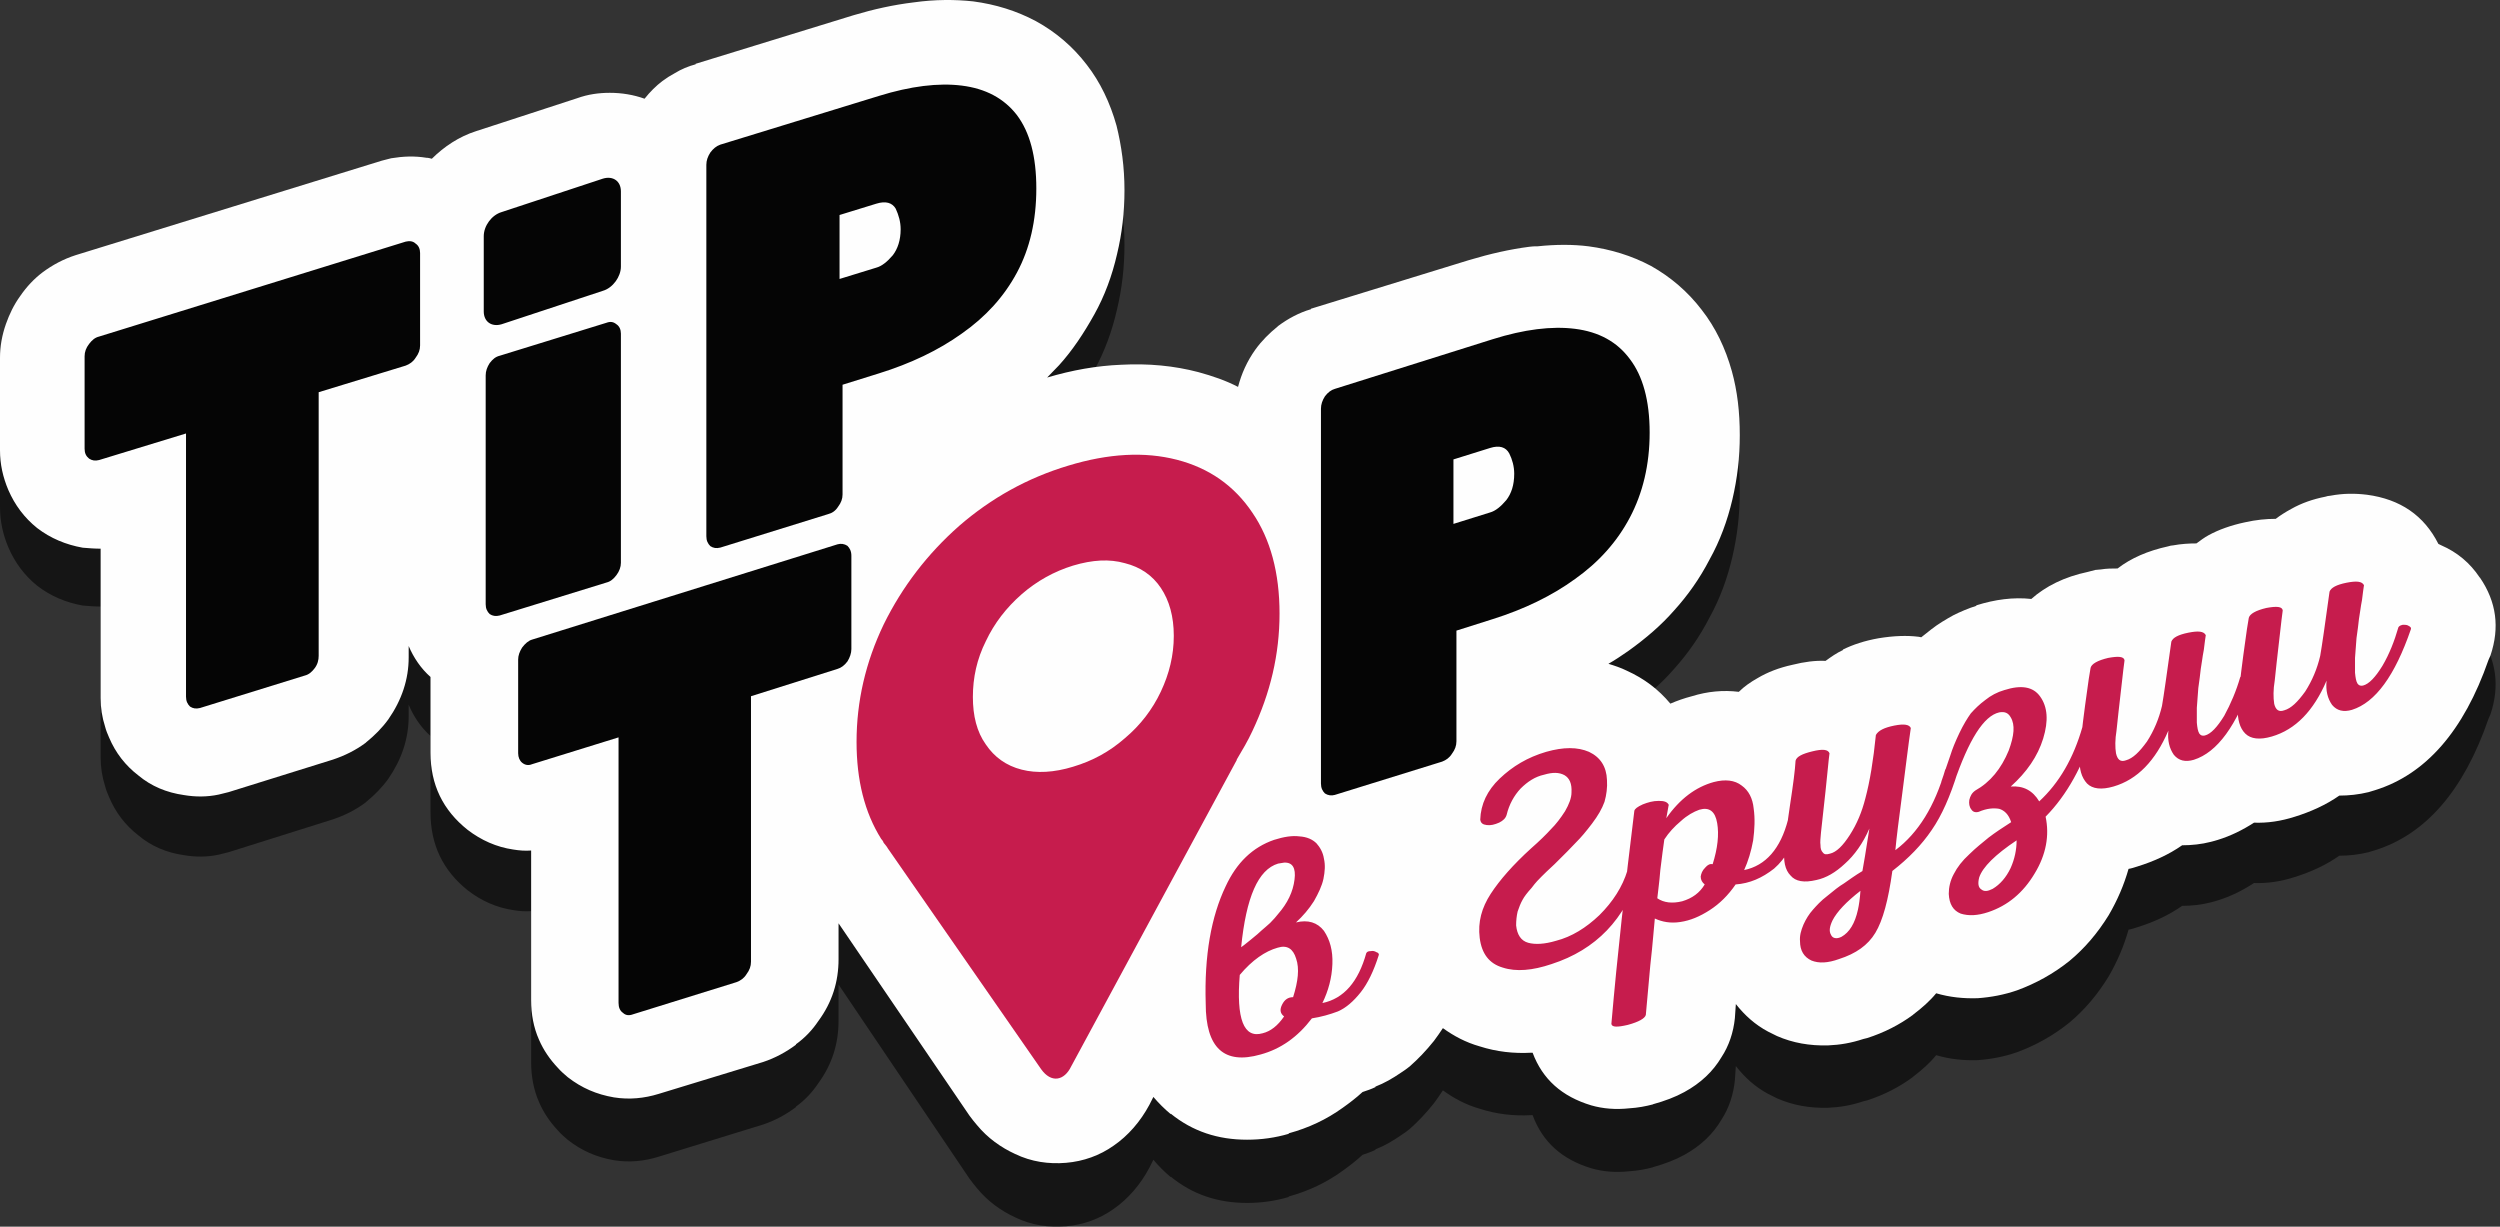 <?xml version="1.0" encoding="UTF-8"?> <svg xmlns="http://www.w3.org/2000/svg" width="375" height="184" viewBox="0 0 375 184" fill="none"><rect x="0" y="0" width="375" height="184" fill="#333333" stroke="none"/><path opacity="0.58" d="M32.801 128.201C31.09 128.571 29.305 128.571 27.595 128.275C24.991 127.906 22.683 126.932 20.751 125.301C18.819 123.81 17.329 121.876 16.363 119.566C16.142 119.042 15.914 118.526 15.766 117.928C15.316 116.511 15.095 115.101 15.095 113.61V90.981C14.203 90.981 13.31 90.908 12.418 90.834C9.889 90.384 7.588 89.417 5.575 87.859C3.643 86.295 2.227 84.361 1.261 82.125C0.442 80.191 0 78.184 0 76.095V62.101C0 60.389 0.295 58.677 0.892 56.965C1.416 55.474 2.08 54.064 3.046 52.721C4.012 51.304 5.125 50.115 6.393 49.149C7.883 48.034 9.52 47.141 11.379 46.543L57.261 32.255C57.711 32.107 58.227 32.033 58.677 31.886C60.462 31.59 62.172 31.517 63.957 31.812C64.252 31.812 64.481 31.886 64.775 31.959C66.634 30.099 68.868 28.609 71.397 27.789L86.566 22.8C88.203 22.202 89.841 21.981 91.478 21.981C93.262 21.981 95.047 22.276 96.684 22.874C97.502 21.833 98.395 20.94 99.361 20.195C99.958 19.745 100.548 19.376 101.219 19.006C102.185 18.409 103.225 17.966 104.346 17.663V17.59L128.069 10.224C131.04 9.331 134.02 8.659 137.065 8.29C140.266 7.84 143.237 7.84 145.988 8.142C149.336 8.593 152.455 9.559 155.361 11.117C158.333 12.755 160.936 14.984 163.023 17.744C165.028 20.35 166.518 23.479 167.484 26.97C168.229 30.018 168.671 33.221 168.671 36.72C168.671 40.071 168.303 43.266 167.558 46.396C166.813 49.673 165.699 52.721 164.136 55.547C162.573 58.374 160.862 60.98 158.856 63.216C158.259 63.814 157.669 64.478 157.072 65.076C160.788 63.961 164.505 63.29 168.155 63.142C172.248 62.921 176.112 63.29 179.755 64.257C181.908 64.854 183.848 65.519 185.706 66.493C186.229 64.485 187.048 62.626 188.309 60.839C189.275 59.496 190.388 58.382 191.657 57.341L191.731 57.267C193.22 56.153 194.857 55.26 196.642 54.736V54.662L220.365 47.296C223.565 46.329 226.537 45.658 229.361 45.289C229.811 45.215 230.18 45.215 230.622 45.215C233.373 44.92 235.976 44.92 238.284 45.215C241.632 45.665 244.751 46.632 247.657 48.189C250.555 49.828 253.158 52.056 255.245 54.817C257.325 57.496 258.814 60.625 259.78 64.124C260.599 67.098 260.967 70.301 260.967 73.8C260.967 77.15 260.599 80.346 259.854 83.549C259.109 86.752 257.996 89.801 256.432 92.627C254.943 95.528 253.158 98.059 251.152 100.296C249.22 102.532 246.912 104.54 244.235 106.473C243.269 107.145 242.303 107.816 241.263 108.407C242.229 108.702 243.122 109.005 244.014 109.448C246.617 110.636 248.77 112.274 250.555 114.437C251.595 113.987 252.635 113.618 253.755 113.322C256.137 112.577 258.512 112.355 260.82 112.651C261.639 111.831 262.605 111.16 263.644 110.569C265.134 109.676 266.845 109.005 268.851 108.562C270.635 108.112 272.272 107.89 273.836 107.964C274.654 107.366 275.473 106.776 276.439 106.326V106.252C277.928 105.506 279.713 104.909 281.792 104.54C284.027 104.17 286.033 104.089 287.817 104.318L288.186 104.392C288.636 104.023 289.152 103.646 289.675 103.204C290.715 102.384 291.829 101.713 293.023 101.048C294.063 100.524 295.258 100.008 296.445 99.631V99.558C299.269 98.665 302.02 98.296 304.697 98.591C306.85 96.657 309.682 95.24 313.177 94.495L314.291 94.199C314.586 94.199 314.814 94.126 315.109 94.126C316.001 93.978 316.82 93.978 317.639 93.978C319.644 92.413 322.174 91.299 325.227 90.627C325.448 90.553 325.75 90.48 325.971 90.48C327.159 90.258 328.353 90.184 329.467 90.184C330.064 89.734 330.654 89.291 331.325 88.922C332.815 88.103 334.673 87.431 336.753 86.989C338.39 86.62 339.879 86.465 341.362 86.465C342.033 85.941 342.851 85.424 343.67 84.974C345.233 84.081 346.944 83.483 348.802 83.114C349.023 83.04 349.326 82.966 349.547 82.966C351.479 82.597 353.264 82.597 355.048 82.819C360.033 83.49 363.602 85.948 365.756 90.258L366.205 90.48C368.587 91.52 370.519 93.159 371.935 95.314L372.009 95.388C374.465 99.034 374.981 102.908 373.572 107.145L373.277 107.816C369.561 118.607 363.831 125.161 356.25 127.537C355.955 127.611 355.579 127.759 355.284 127.832C353.795 128.201 352.312 128.356 350.896 128.356C348.891 129.774 346.583 130.814 344.201 131.56C342.121 132.231 340.108 132.526 338.102 132.453C336.391 133.567 334.607 134.46 332.675 135.058C332.38 135.132 332.004 135.279 331.635 135.353C330.219 135.722 328.737 135.877 327.321 135.877C325.315 137.294 323.007 138.335 320.625 139.08C320.175 139.228 319.733 139.376 319.283 139.449C318.612 141.833 317.646 144.136 316.311 146.446C314.674 149.125 312.742 151.435 310.434 153.369C308.052 155.303 305.375 156.794 302.551 157.834C300.619 158.506 298.687 158.875 296.674 159.023C294.52 159.096 292.433 158.875 290.428 158.277C289.462 159.465 288.274 160.513 287.006 161.48L286.932 161.554C284.926 163.045 282.618 164.233 280.089 165.052L279.492 165.2C277.707 165.798 275.996 166.093 274.212 166.167C271.461 166.241 268.932 165.798 266.55 164.75C266.1 164.528 265.657 164.3 265.208 164.078C263.276 163.038 261.712 161.621 260.378 159.908L260.23 162.063C260.009 164.218 259.338 166.233 258.224 167.946C256.963 170.101 255.098 171.887 252.649 173.23C251.307 173.976 249.751 174.573 247.893 175.09H247.967C246.853 175.385 245.658 175.614 244.397 175.688C242.392 175.909 240.46 175.762 238.668 175.238C234.28 173.894 231.382 171.296 229.892 167.274H229.671C227.068 167.422 224.465 167.126 221.936 166.307C219.856 165.709 218.071 164.742 216.434 163.554C215.985 164.226 215.542 164.897 215.092 165.488C213.905 166.979 212.71 168.241 211.449 169.355C211 169.724 210.557 170.027 210.107 170.322C208.92 171.141 207.652 171.887 206.317 172.403V172.477C205.72 172.773 205.056 173.001 204.385 173.223C203.419 174.116 202.453 174.861 201.413 175.607C198.957 177.393 196.28 178.655 193.309 179.474V179.548C191.303 180.146 189.216 180.441 187.063 180.441C182.675 180.441 178.885 179.179 175.61 176.5V176.573C174.644 175.754 173.826 174.935 173.007 173.968L172.41 175.156C171.068 177.688 169.21 179.843 167.056 181.334C164.977 182.825 162.521 183.718 159.918 183.939C157.315 184.161 154.712 183.792 152.256 182.596C150.177 181.629 148.163 180.212 146.526 178.205C146.158 177.754 145.782 177.312 145.413 176.788L125.783 147.686V153.118C125.783 156.543 124.817 159.665 122.737 162.499C121.845 163.842 120.731 165.03 119.389 165.997V166.071C117.9 167.185 116.262 168.078 114.478 168.676L98.785 173.511C96.632 174.182 94.398 174.404 92.09 174.035C89.487 173.584 87.26 172.618 85.173 170.986C84.649 170.536 84.133 170.093 83.683 169.569C82.496 168.307 81.53 166.89 80.859 165.326C80.04 163.466 79.671 161.458 79.671 159.296V136.667C78.779 136.741 77.887 136.667 76.995 136.519C74.465 136.15 72.164 135.102 70.151 133.545C66.435 130.571 64.576 126.696 64.576 121.862V110.4C63.16 109.138 62.047 107.499 61.302 105.713V107.425C61.302 110.776 60.262 113.898 58.257 116.806C57.291 118.149 56.177 119.264 54.909 120.304L54.835 120.378C53.345 121.493 51.708 122.312 49.924 122.91L34.305 127.825C33.767 127.98 33.324 128.054 32.801 128.201ZM260.363 159.908C260.289 160.801 260.289 160.285 260.363 159.908V159.908Z" fill="black"></path><path d="M29.997 106.476C29.398 106.623 28.954 106.549 28.503 106.256C28.134 105.889 27.905 105.441 27.905 104.773V65.175L14.856 69.175C14.257 69.322 13.813 69.249 13.362 68.955C12.911 68.588 12.69 68.14 12.69 67.472V53.556C12.69 52.888 12.911 52.301 13.362 51.706C13.813 51.112 14.257 50.745 14.856 50.598L60.856 36.315C61.455 36.168 61.972 36.241 62.349 36.608C62.8 36.902 63.022 37.423 63.022 38.018V51.934C63.022 52.602 62.8 53.189 62.349 53.783C61.98 54.378 61.455 54.745 60.856 54.965L47.807 58.965V98.637C47.807 99.232 47.659 99.892 47.208 100.487C46.757 101.081 46.314 101.448 45.715 101.595L29.997 106.476ZM189.771 157.767C184.33 159.323 181.572 156.805 181.572 150.141C181.35 142.962 182.393 137.112 184.552 132.598C186.193 129.046 188.581 126.749 191.782 125.64C193.202 125.193 194.466 124.972 195.582 125.119C196.699 125.193 197.519 125.567 198.118 126.154C198.643 126.749 199.087 127.49 199.234 128.452C199.456 129.413 199.382 130.375 199.161 131.483C198.939 132.518 198.414 133.626 197.741 134.815C196.994 135.997 196.1 137.039 195.057 138.001C196.846 137.553 198.266 138.001 199.234 139.256C200.129 140.592 200.58 142.214 200.499 144.217C200.425 146.287 199.9 148.218 199.005 150.067C202.214 149.399 204.373 146.882 205.563 142.588C205.711 142.368 205.859 142.294 206.236 142.294C206.532 142.221 206.835 142.294 207.056 142.441C207.352 142.515 207.507 142.735 207.426 142.889C206.679 145.26 205.785 147.109 204.742 148.438C203.626 149.847 202.502 150.809 201.312 151.322C200.122 151.77 198.85 152.137 197.438 152.357C195.294 155.176 192.758 156.952 189.771 157.767ZM186.866 141.707C187.014 141.634 187.465 141.259 188.285 140.599C189.106 139.931 189.631 139.491 189.926 139.19C190.222 138.969 190.673 138.522 191.191 138.081C191.716 137.56 192.085 137.12 192.381 136.745C193.8 135.116 194.621 133.413 194.843 131.564C195.065 129.861 194.547 128.973 193.276 129.046L192.381 129.193C189.402 130.088 187.612 134.235 186.866 141.707ZM190.074 154.589C191.265 154.295 192.314 153.48 193.283 152.071C192.684 151.623 192.61 151.036 192.987 150.295C193.357 149.553 193.882 149.186 194.628 149.186C195.375 146.816 195.597 144.893 195.079 143.41C194.629 141.927 193.734 141.34 192.322 141.781C190.459 142.302 188.522 143.63 186.659 145.854C186.119 152.438 187.243 155.403 190.074 154.589ZM244.577 130.235C244.651 130.088 244.873 129.941 245.176 129.941C245.471 129.868 245.775 129.941 246.07 130.088C246.366 130.162 246.44 130.382 246.366 130.536C244.281 137.494 239.882 142.082 233.243 144.232C230.412 145.194 227.95 145.414 225.939 144.753C223.928 144.159 222.804 142.683 222.508 140.313C222.213 137.942 222.804 135.799 224.15 133.721C225.495 131.652 227.506 129.354 230.19 126.91C231.454 125.802 232.43 124.84 233.169 124.026C233.916 123.284 234.589 122.396 235.254 121.361C235.853 120.326 236.223 119.365 236.223 118.55C236.297 117.214 235.927 116.407 235.18 115.959C234.36 115.511 233.391 115.511 232.127 115.886C230.781 116.179 229.665 116.921 228.622 117.956C227.654 118.99 226.907 120.326 226.538 121.875C226.39 122.396 226.013 122.763 225.421 123.057C224.748 123.35 224.157 123.504 223.558 123.424C222.959 123.35 222.663 123.13 222.59 122.609C222.663 120.312 223.632 118.242 225.495 116.466C227.432 114.616 229.672 113.28 232.43 112.465C235.04 111.724 237.125 111.724 238.84 112.465C240.555 113.28 241.45 114.689 241.524 116.686C241.597 117.794 241.45 118.91 241.154 119.945C240.784 120.98 240.185 122.014 239.291 123.204C238.396 124.385 237.649 125.273 236.903 126.015C236.23 126.756 235.114 127.864 233.694 129.274C232.726 130.162 232.127 130.756 231.757 131.123C231.387 131.49 230.863 132.011 230.264 132.826C229.591 133.567 229.147 134.162 228.918 134.602C228.622 135.123 228.393 135.711 228.171 136.379C228.024 137.046 227.95 137.714 227.95 138.448C228.097 139.858 228.696 140.746 229.739 141.039C230.781 141.333 232.201 141.259 233.916 140.746C236.23 140.151 238.389 138.823 240.4 136.9C242.411 134.896 243.83 132.679 244.577 130.235ZM257.471 116.987C259.186 116.539 260.605 116.693 261.648 117.508C262.69 118.249 263.289 119.431 263.437 120.914C263.659 122.47 263.585 124.026 263.363 125.721C263.067 127.351 262.616 128.833 262.017 130.162C265.226 129.494 267.459 126.976 268.575 122.609C268.649 122.462 268.871 122.315 269.174 122.315C269.47 122.315 269.773 122.315 270.069 122.462C270.364 122.609 270.52 122.756 270.438 122.983C269.544 126.169 268.198 128.459 266.49 129.941C264.701 131.351 262.838 132.165 260.746 132.312C259.629 133.942 258.358 135.197 256.872 136.158C255.378 137.12 253.966 137.714 252.473 137.935C251.053 138.155 249.789 137.935 248.673 137.413C248.525 138.749 248.377 141.113 248 144.372C247.704 147.63 247.475 150.148 247.327 151.851C247.179 152.372 246.285 152.886 244.643 153.333C243.076 153.7 242.255 153.7 242.182 153.187C243.076 142.823 244.266 132.239 245.612 121.288C245.686 120.994 246.063 120.693 246.876 120.326C247.623 120.033 248.37 119.805 249.264 119.805C250.085 119.805 250.528 119.952 250.758 120.4C250.684 120.62 250.61 121.288 250.388 122.396C252.399 119.504 254.787 117.728 257.471 116.987ZM255.312 121.134C254.491 121.427 253.523 121.948 252.554 122.837C251.586 123.651 250.765 124.539 250.092 125.574C249.944 126.683 249.723 128.165 249.493 130.162C249.346 132.085 249.124 133.494 249.042 134.382C250.011 135.05 251.283 135.197 252.769 134.83C254.262 134.382 255.378 133.575 256.125 132.312C255.755 132.019 255.526 131.644 255.526 131.131C255.6 130.683 255.748 130.242 256.199 129.795C256.569 129.347 256.946 129.2 257.315 129.274C258.062 126.903 258.284 124.833 257.988 123.13C257.692 121.354 256.798 120.686 255.312 121.134ZM276.183 143.483C274.542 144.078 273.203 144.151 272.08 143.704C270.963 143.183 270.364 142.221 270.364 140.819C270.29 140.004 270.512 139.19 270.889 138.302C271.259 137.487 271.71 136.745 272.309 136.078C272.834 135.483 273.499 134.742 274.468 134.008C275.362 133.266 276.183 132.598 276.93 132.158C277.676 131.637 278.571 130.976 279.687 130.308C279.835 129.494 280.212 127.351 280.73 123.945C279.761 126.169 278.489 127.945 277.077 129.2C275.658 130.536 274.246 131.343 272.826 131.644C270.963 132.092 269.692 131.865 268.952 130.976C268.132 130.162 267.836 128.752 268.058 126.976C268.206 125.567 268.427 123.35 268.878 120.385C269.329 117.427 269.625 115.203 269.699 113.794C269.847 113.199 270.667 112.759 272.235 112.385C273.728 112.018 274.549 112.091 274.771 112.678C274.623 113.713 274.475 115.636 274.172 118.381C273.876 121.119 273.647 123.115 273.499 124.525C273.425 125.339 273.351 126.007 273.425 126.448C273.425 126.895 273.499 127.262 273.795 127.556C274.017 127.85 274.32 127.85 274.837 127.703C275.806 127.483 276.774 126.521 277.817 124.892C278.859 123.262 279.606 121.486 280.131 119.416C280.804 116.899 281.321 113.713 281.698 109.94C282.068 109.273 282.962 108.832 284.456 108.531C285.949 108.238 286.696 108.384 286.918 108.898C286.548 111.416 286.171 114.601 285.653 118.594C285.129 122.594 284.759 125.479 284.611 127.182C288.041 124.591 290.503 120.591 292.063 115.115C292.137 114.968 292.359 114.895 292.662 114.895C292.958 114.821 293.261 114.895 293.557 115.042C293.779 115.188 293.926 115.335 293.926 115.489C292.81 119.115 291.538 122 290.052 124.15C288.559 126.374 286.548 128.444 284.16 130.294C283.561 134.661 282.741 137.692 281.624 139.549C280.508 141.414 278.719 142.669 276.183 143.483ZM276.56 140.151C277.75 139.483 278.571 138.155 279.022 136.078C279.17 135.41 279.318 134.448 279.391 133.266C277.307 134.896 275.887 136.378 275.214 137.707C274.763 138.669 274.689 139.336 274.992 139.85C275.214 140.379 275.813 140.526 276.56 140.151ZM312.572 108.693C312.646 108.546 312.868 108.473 313.171 108.399C313.467 108.399 313.696 108.399 313.992 108.546C314.287 108.693 314.443 108.839 314.361 109.067C312.646 114.543 310.258 118.91 307.057 122.169C307.656 124.98 307.131 127.872 305.415 130.683C303.7 133.567 301.386 135.49 298.481 136.459C296.913 136.98 295.575 137.054 294.377 136.679C293.261 136.232 292.662 135.27 292.588 133.721C292.588 132.76 292.81 131.725 293.335 130.764C293.86 129.729 294.599 128.767 295.649 127.806C296.618 126.844 297.66 126.029 298.555 125.288C299.523 124.547 300.639 123.805 301.911 122.991C301.541 121.809 300.869 121.214 300.122 120.994C299.301 120.847 298.259 120.921 297.069 121.442C296.544 121.589 296.174 121.442 295.952 121.075C295.656 120.708 295.583 120.187 295.656 119.666C295.804 119.071 296.026 118.631 296.551 118.256C298.791 117.001 300.425 114.998 301.549 112.26C302.369 110.036 302.517 108.414 301.845 107.298C301.475 106.63 300.95 106.41 300.129 106.557C297.815 107.078 295.583 110.63 293.342 117.214C293.195 117.361 293.047 117.508 292.744 117.581C292.448 117.581 292.145 117.581 291.849 117.434C291.553 117.361 291.479 117.141 291.479 116.913C292.078 115.21 292.522 113.882 292.825 112.994C293.121 112.032 293.572 110.924 294.17 109.662C294.769 108.406 295.361 107.438 295.886 106.704C296.485 106.036 297.15 105.368 298.044 104.707C298.865 104.039 299.834 103.525 300.876 103.225C303.412 102.41 305.201 102.703 306.244 104.186C307.36 105.742 307.508 107.812 306.695 110.476C305.874 113.141 304.233 115.511 301.852 117.655C303.715 117.508 305.135 118.249 306.103 119.879C309.068 117.134 311.227 113.434 312.572 108.693ZM299.146 132.973C300.262 132.305 301.157 131.27 301.83 129.861C302.429 128.525 302.724 127.123 302.724 125.714C299.516 127.857 297.653 129.714 297.135 131.263C296.913 132.151 296.987 132.745 297.431 133.039C297.882 133.421 298.407 133.347 299.146 132.973ZM325.843 95.965C326.065 95.371 326.885 94.93 328.379 94.63C329.872 94.329 330.693 94.409 330.989 94.997C330.915 95.364 330.841 96.105 330.693 97.221C330.471 98.329 330.397 99.217 330.242 100.032C330.168 100.846 330.02 101.808 329.872 102.916C329.798 104.098 329.724 105.059 329.65 105.874C329.65 106.616 329.65 107.43 329.65 108.098C329.724 108.839 329.798 109.353 330.02 109.728C330.242 110.021 330.471 110.095 330.841 110.021C331.735 109.801 332.704 108.766 333.746 107.063C334.715 105.287 335.535 103.364 336.134 101.287C336.282 101.067 336.43 100.993 336.733 100.92C337.103 100.92 337.332 100.92 337.628 101.067C337.923 101.213 338.079 101.36 337.997 101.588C335.609 108.546 332.704 112.546 329.199 113.654C327.935 114.021 326.959 113.801 326.22 112.913C325.547 111.952 325.251 110.77 325.399 109.287C323.462 113.801 320.779 116.612 317.2 117.655C315.411 118.176 314.066 118.022 313.252 117.207C312.432 116.319 312.062 115.064 312.136 113.361C312.21 111.511 312.506 108.92 312.957 105.515C313.408 102.109 313.703 100.186 313.777 99.892C313.925 99.298 314.82 98.784 316.387 98.41C317.954 98.116 318.775 98.189 318.849 98.777C318.775 99.144 318.627 100.626 318.324 103.217C318.028 105.808 317.799 107.805 317.651 109.287C317.429 110.623 317.429 111.805 317.577 112.693C317.799 113.654 318.25 114.029 319.071 113.728C320.113 113.434 321.082 112.473 322.205 110.917C323.248 109.287 323.995 107.511 324.446 105.588C324.719 104.032 325.17 100.773 325.843 95.965ZM349.479 88.486C349.701 87.892 350.521 87.451 352.015 87.15C353.508 86.857 354.329 86.93 354.625 87.517C354.551 87.884 354.477 88.626 354.329 89.741C354.107 90.85 354.033 91.738 353.878 92.552C353.804 93.367 353.656 94.329 353.508 95.437C353.434 96.619 353.36 97.58 353.286 98.395C353.286 99.136 353.286 99.951 353.286 100.619C353.36 101.36 353.434 101.874 353.656 102.248C353.878 102.542 354.107 102.615 354.477 102.542C355.371 102.322 356.34 101.287 357.382 99.584C358.425 97.808 359.171 95.885 359.77 93.808C359.918 93.587 360.14 93.514 360.443 93.441C360.739 93.441 361.042 93.441 361.264 93.587C361.559 93.734 361.715 93.881 361.633 94.109C359.245 101.067 356.34 105.067 352.835 106.175C351.571 106.542 350.595 106.322 349.856 105.434C349.183 104.472 348.887 103.291 349.035 101.808C347.098 106.322 344.415 109.133 340.836 110.175C339.047 110.696 337.702 110.542 336.888 109.728C336.068 108.913 335.698 107.584 335.772 105.882C335.846 104.032 336.142 101.441 336.593 98.035C337.044 94.63 337.339 92.707 337.413 92.413C337.561 91.818 338.456 91.305 340.023 90.93C341.59 90.637 342.411 90.71 342.485 91.297C342.411 91.664 342.263 93.147 341.96 95.738C341.664 98.329 341.435 100.325 341.287 101.808C341.065 103.144 341.065 104.326 341.213 105.287C341.435 106.175 341.886 106.542 342.707 106.249C343.749 105.955 344.718 104.993 345.841 103.437C346.884 101.808 347.631 100.032 348.082 98.109C348.355 96.56 348.806 93.374 349.479 88.486ZM132.592 125.574C132.74 125.721 132.888 125.941 132.962 126.169C133.184 126.462 133.413 126.69 133.561 126.984L156.302 160.365C157.796 162.508 159.733 162.141 160.775 159.917L185.306 113.654V113.581C186.126 112.172 186.947 110.77 187.62 109.287C190.303 103.511 191.649 97.668 191.649 91.525C191.649 85.381 190.303 80.273 187.62 76.28C184.936 72.206 181.21 69.542 176.434 68.287C171.665 67.032 166.298 67.326 160.331 69.175C154.291 71.025 148.924 74.063 144.155 78.276C139.461 82.497 135.727 87.451 132.969 93.154C130.286 98.857 128.94 104.773 128.94 110.917C128.94 116.693 130.13 121.574 132.592 125.574ZM94.717 151.924C94.118 152.144 93.6 152.071 93.224 151.704C92.772 151.41 92.551 150.889 92.551 150.221V110.623L79.502 114.623C78.977 114.843 78.459 114.77 78.008 114.403C77.639 114.109 77.409 113.588 77.409 112.994V99.004C77.409 98.41 77.631 97.822 78.008 97.228C78.459 96.633 78.977 96.193 79.502 96.046L125.576 81.836C126.101 81.689 126.619 81.763 127.07 82.056C127.439 82.424 127.668 82.871 127.668 83.539V97.455C127.668 98.05 127.447 98.71 127.07 99.305C126.619 99.9 126.101 100.267 125.576 100.413L112.527 104.487V144.085C112.527 144.753 112.305 145.34 111.854 145.935C111.485 146.529 110.96 146.896 110.361 147.117L94.717 151.924ZM200.587 119.203C200.062 119.35 199.545 119.277 199.094 118.983C198.724 118.616 198.495 118.168 198.495 117.5V61.615C198.495 60.947 198.717 60.36 199.094 59.765C199.545 59.171 200.062 58.804 200.587 58.657L224.371 51.259C229.14 49.776 233.317 49.262 236.821 49.703C240.4 50.15 243.157 51.626 245.094 54.217C247.031 56.734 248.074 60.36 248.074 65.175C248.074 69.99 247.031 74.203 245.094 77.829C243.157 81.455 240.4 84.493 236.821 87.004C233.317 89.521 229.14 91.517 224.371 93L218.93 94.703V111.21C218.93 111.878 218.708 112.465 218.257 113.06C217.887 113.654 217.363 114.021 216.764 114.242L200.587 119.203ZM218.479 78.79L223.994 77.087C224.815 76.867 225.636 76.199 226.456 75.238C227.203 74.276 227.646 73.014 227.646 71.318C227.646 70.21 227.351 69.175 226.9 68.287C226.375 67.326 225.406 67.032 223.994 67.472L218.479 69.175V78.79ZM75.258 31.867L90.466 26.832C91.959 26.384 93.15 27.199 93.15 28.755V40.08C93.15 41.563 91.959 43.266 90.466 43.706L75.258 48.741C73.765 49.189 72.574 48.374 72.574 46.818V35.493C72.574 33.937 73.765 32.307 75.258 31.867ZM74.955 92.56C74.356 92.707 73.912 92.633 73.462 92.34C73.092 91.973 72.863 91.525 72.863 90.857V56.441C72.863 55.773 73.084 55.185 73.462 54.591C73.912 53.996 74.356 53.629 74.955 53.483L90.983 48.521C91.582 48.301 92.026 48.374 92.477 48.741C92.928 49.035 93.15 49.556 93.15 50.15V84.64C93.15 85.235 92.928 85.895 92.477 86.49C92.026 87.084 91.582 87.451 90.983 87.598L74.955 92.56ZM108.062 82.343C107.463 82.49 107.019 82.416 106.568 82.123C106.199 81.756 105.969 81.308 105.969 80.64V24.755C105.969 24.087 106.191 23.499 106.568 22.905C107.019 22.31 107.463 21.943 108.062 21.723L131.846 14.398C136.614 12.915 140.791 12.402 144.296 12.842C147.874 13.29 150.632 14.765 152.569 17.283C154.506 19.873 155.474 23.499 155.474 28.314C155.474 33.129 154.506 37.342 152.569 40.968C150.632 44.594 147.874 47.633 144.296 50.143C140.791 52.66 136.614 54.657 131.846 56.14L126.404 57.842V74.35C126.404 75.018 126.182 75.605 125.731 76.199C125.362 76.794 124.837 77.161 124.238 77.308L108.062 82.343ZM125.953 41.93L131.468 40.227C132.289 40.007 133.11 39.339 133.93 38.377C134.677 37.416 135.121 36.08 135.121 34.458C135.121 33.349 134.825 32.315 134.374 31.346C133.849 30.457 132.881 30.164 131.468 30.604L125.953 32.307V41.93V41.93Z" fill="#141515"></path><path d="M32.801 119.187C31.09 119.553 29.305 119.553 27.595 119.26C24.991 118.894 22.683 117.929 20.751 116.312C18.819 114.835 17.329 112.919 16.363 110.629C16.142 110.11 15.914 109.598 15.766 109.006C15.316 107.601 15.095 106.204 15.095 104.727V82.302C14.203 82.302 13.31 82.229 12.418 82.156C9.889 81.71 7.588 80.751 5.575 79.208C3.643 77.658 2.227 75.741 1.261 73.525C0.442 71.609 0 69.62 0 67.55V53.682C0 51.985 0.295 50.288 0.892 48.592C1.416 47.114 2.08 45.717 3.046 44.386C4.012 42.982 5.125 41.804 6.393 40.846C7.883 39.742 9.52 38.857 11.379 38.264L57.261 24.104C57.711 23.958 58.227 23.885 58.677 23.739C60.462 23.446 62.172 23.373 63.957 23.665C64.252 23.665 64.481 23.739 64.775 23.812C66.634 21.969 68.868 20.491 71.397 19.679L86.566 14.735C88.203 14.143 89.841 13.923 91.478 13.923C93.262 13.923 95.047 14.216 96.684 14.808C97.502 13.777 98.395 12.892 99.361 12.153C99.958 11.707 100.548 11.341 101.219 10.976C102.185 10.383 103.225 9.944 104.346 9.644V9.571L128.069 2.272C131.04 1.387 134.02 0.721 137.065 0.356C140.266 -0.091 143.237 -0.091 145.988 0.209C149.336 0.655 152.455 1.614 155.361 3.157C158.333 4.781 160.936 6.989 163.023 9.725C165.028 12.307 166.518 15.408 167.484 18.867C168.229 21.888 168.671 25.062 168.671 28.529C168.671 31.85 168.303 35.017 167.558 38.118C166.813 41.365 165.699 44.386 164.136 47.187C162.573 49.989 160.862 52.571 158.856 54.787C158.259 55.379 157.669 56.037 157.072 56.63C160.788 55.525 164.505 54.86 168.155 54.714C172.248 54.494 176.112 54.86 179.755 55.818C181.908 56.41 183.848 57.069 185.706 58.034C186.229 56.045 187.048 54.202 188.309 52.432C189.275 51.1 190.388 49.996 191.657 48.965L191.731 48.892C193.22 47.787 194.857 46.902 196.642 46.383V46.31L220.365 39.01C223.565 38.052 226.537 37.387 229.361 37.021C229.811 36.948 230.18 36.948 230.622 36.948C233.373 36.655 235.976 36.655 238.284 36.948C241.632 37.394 244.751 38.352 247.657 39.895C250.555 41.519 253.158 43.728 255.245 46.463C257.325 49.118 258.814 52.219 259.78 55.686C260.599 58.634 260.967 61.808 260.967 65.275C260.967 68.596 260.599 71.763 259.854 74.937C259.109 78.111 257.996 81.132 256.432 83.933C254.943 86.808 253.158 89.316 251.152 91.532C249.22 93.749 246.912 95.738 244.235 97.654C243.269 98.32 242.303 98.985 241.263 99.57C242.229 99.863 243.122 100.163 244.014 100.602C246.617 101.779 248.77 103.403 250.555 105.546C251.595 105.1 252.635 104.734 253.755 104.442C256.137 103.703 258.512 103.484 260.82 103.776C261.639 102.964 262.605 102.299 263.644 101.714C265.134 100.829 266.845 100.163 268.851 99.724C270.635 99.278 272.272 99.059 273.836 99.132C274.654 98.539 275.473 97.954 276.439 97.508V97.435C277.928 96.696 279.713 96.104 281.792 95.738C284.027 95.372 286.033 95.292 287.817 95.519L288.186 95.592C288.636 95.226 289.152 94.853 289.675 94.414C290.715 93.602 291.829 92.937 293.023 92.278C294.063 91.759 295.258 91.247 296.445 90.874V90.801C299.269 89.916 302.02 89.55 304.697 89.843C306.85 87.927 309.682 86.522 313.177 85.784L314.291 85.491C314.586 85.491 314.814 85.418 315.109 85.418C316.001 85.272 316.82 85.272 317.639 85.272C319.644 83.721 322.174 82.617 325.227 81.951C325.448 81.878 325.75 81.805 325.971 81.805C327.159 81.585 328.353 81.512 329.467 81.512C330.064 81.066 330.654 80.627 331.325 80.261C332.815 79.45 334.673 78.784 336.753 78.345C338.39 77.98 339.879 77.826 341.362 77.826C342.033 77.307 342.851 76.795 343.67 76.349C345.233 75.463 346.944 74.871 348.802 74.505C349.023 74.432 349.326 74.359 349.547 74.359C351.479 73.993 353.264 73.993 355.048 74.213C360.033 74.878 363.602 77.314 365.756 81.585L366.205 81.805C368.587 82.836 370.519 84.46 371.935 86.595L372.009 86.669C374.465 90.282 374.981 94.122 373.572 98.32L373.277 98.985C369.561 109.679 363.831 116.173 356.25 118.529C355.955 118.602 355.579 118.748 355.284 118.821C353.795 119.187 352.312 119.34 350.896 119.34C348.891 120.745 346.583 121.776 344.201 122.515C342.121 123.18 340.108 123.473 338.102 123.4C336.391 124.504 334.607 125.389 332.675 125.982C332.38 126.055 332.004 126.201 331.635 126.274C330.219 126.64 328.737 126.793 327.321 126.793C325.315 128.198 323.007 129.229 320.625 129.968C320.175 130.114 319.733 130.26 319.283 130.333C318.612 132.696 317.646 134.978 316.311 137.267C314.674 139.922 312.742 142.211 310.434 144.128C308.052 146.044 305.375 147.521 302.551 148.553C300.619 149.218 298.687 149.584 296.674 149.73C294.52 149.803 292.433 149.584 290.428 148.992C289.462 150.169 288.274 151.208 287.006 152.166L286.932 152.239C284.926 153.716 282.618 154.894 280.089 155.706L279.492 155.852C277.707 156.445 275.996 156.737 274.212 156.81C271.461 156.883 268.932 156.445 266.55 155.406C266.1 155.186 265.657 154.96 265.208 154.74C263.276 153.709 261.712 152.305 260.378 150.608L260.23 152.744C260.009 154.879 259.338 156.876 258.224 158.573C256.963 160.709 255.098 162.479 252.649 163.81C251.307 164.548 249.751 165.141 247.893 165.653H247.967C246.853 165.945 245.658 166.172 244.397 166.245C242.392 166.465 240.46 166.318 238.668 165.799C234.28 164.468 231.382 161.893 229.892 157.907H229.671C227.068 158.054 224.465 157.761 221.936 156.949C219.856 156.357 218.071 155.399 216.434 154.221C215.985 154.887 215.542 155.552 215.092 156.137C213.905 157.615 212.71 158.865 211.449 159.97C211 160.336 210.557 160.635 210.107 160.928C208.92 161.74 207.652 162.479 206.317 162.991V163.064C205.72 163.356 205.056 163.583 204.385 163.802C203.419 164.687 202.453 165.426 201.413 166.165C198.957 167.935 196.28 169.186 193.309 169.997V170.071C191.303 170.663 189.216 170.956 187.063 170.956C182.675 170.956 178.885 169.705 175.61 167.05V167.123C174.644 166.311 173.826 165.499 173.007 164.541L172.41 165.719C171.068 168.227 169.21 170.363 167.056 171.841C164.977 173.318 162.521 174.203 159.918 174.422C157.315 174.642 154.712 174.276 152.256 173.091C150.177 172.133 148.163 170.729 146.526 168.739C146.158 168.293 145.782 167.854 145.413 167.335L125.783 138.496V143.879C125.783 147.273 124.817 150.367 122.737 153.175C121.845 154.506 120.731 155.684 119.389 156.642V156.715C117.9 157.82 116.262 158.705 114.478 159.297L98.785 164.088C96.632 164.753 94.398 164.973 92.09 164.607C89.487 164.161 87.26 163.203 85.173 161.586C84.649 161.14 84.133 160.701 83.683 160.182C82.496 158.931 81.53 157.527 80.859 155.976C80.04 154.133 79.671 152.144 79.671 150.001V127.576C78.779 127.649 77.887 127.576 76.995 127.43C74.465 127.064 72.164 126.025 70.151 124.482C66.435 121.535 64.576 117.695 64.576 112.904V101.545C63.16 100.295 62.047 98.671 61.302 96.901V98.598C61.302 101.918 60.262 105.012 58.257 107.894C57.291 109.225 56.177 110.329 54.909 111.361L54.835 111.434C53.345 112.538 51.708 113.35 49.924 113.943L34.305 118.814C33.767 118.967 33.324 119.041 32.801 119.187ZM260.363 150.608C260.289 151.493 260.289 150.981 260.363 150.608V150.608Z" fill="#FEFEFE"></path><path d="M29.994 106.203C29.395 106.349 28.951 106.276 28.501 105.983C28.131 105.617 27.902 105.171 27.902 104.505V65.022L14.855 69.01C14.257 69.157 13.813 69.084 13.362 68.791C12.911 68.425 12.69 67.978 12.69 67.313V53.437C12.69 52.771 12.911 52.185 13.362 51.593C13.813 51 14.257 50.634 14.855 50.487L60.847 36.246C61.446 36.099 61.963 36.173 62.34 36.539C62.791 36.831 63.013 37.351 63.013 37.944V51.819C63.013 52.485 62.791 53.071 62.34 53.664C61.971 54.257 61.446 54.622 60.847 54.842L47.801 58.831V98.387C47.801 98.979 47.653 99.638 47.202 100.231C46.751 100.824 46.307 101.19 45.709 101.336L29.994 106.203ZM75.247 31.811L90.452 26.79C91.945 26.344 93.135 27.156 93.135 28.708V40C93.135 41.478 91.945 43.176 90.452 43.615L75.247 48.636C73.753 49.082 72.563 48.27 72.563 46.718V35.426C72.563 33.875 73.753 32.25 75.247 31.811ZM74.944 92.327C74.345 92.473 73.901 92.4 73.45 92.107C73.081 91.742 72.852 91.295 72.852 90.629V56.313C72.852 55.647 73.073 55.062 73.45 54.469C73.901 53.876 74.345 53.51 74.944 53.364L90.969 48.416C91.568 48.197 92.011 48.27 92.462 48.636C92.913 48.929 93.135 49.448 93.135 50.041V84.43C93.135 85.023 92.913 85.682 92.462 86.275C92.011 86.867 91.568 87.233 90.969 87.38L74.944 92.327ZM108.044 82.14C107.445 82.286 107.002 82.213 106.551 81.92C106.181 81.554 105.952 81.108 105.952 80.442V24.719C105.952 24.053 106.174 23.468 106.551 22.875C107.002 22.282 107.445 21.916 108.044 21.697L131.824 14.393C136.591 12.915 140.768 12.402 144.272 12.841C147.849 13.288 150.606 14.759 152.543 17.269C154.48 19.853 155.448 23.468 155.448 28.269C155.448 33.07 154.48 37.27 152.543 40.886C150.606 44.501 147.849 47.531 144.272 50.034C140.768 52.544 136.591 54.535 131.824 56.013L126.383 57.711V74.17C126.383 74.836 126.162 75.421 125.711 76.014C125.341 76.607 124.816 76.973 124.217 77.119L108.044 82.14ZM125.932 41.844L131.447 40.147C132.267 39.927 133.088 39.261 133.908 38.302C134.655 37.344 135.098 36.012 135.098 34.394C135.098 33.289 134.803 32.257 134.352 31.291C133.827 30.406 132.859 30.113 131.447 30.552L125.932 32.25V41.844V41.844Z" fill="#050505"></path><path d="M94.936 152.151C94.341 152.373 93.826 152.299 93.451 151.93C93.002 151.634 92.782 151.11 92.782 150.438V110.606L79.805 114.63C79.283 114.851 78.768 114.777 78.32 114.408C77.952 114.113 77.724 113.589 77.724 112.991V98.918C77.724 98.32 77.945 97.73 78.32 97.132C78.768 96.534 79.283 96.091 79.805 95.943L125.625 81.649C126.147 81.501 126.662 81.575 127.111 81.871C127.478 82.24 127.706 82.69 127.706 83.362V97.361C127.706 97.959 127.486 98.623 127.111 99.221C126.662 99.819 126.147 100.188 125.625 100.336L112.648 104.434V144.266C112.648 144.938 112.428 145.528 111.979 146.126C111.612 146.725 111.09 147.094 110.494 147.315L94.936 152.151ZM200.223 119.237C199.701 119.385 199.187 119.311 198.738 119.015C198.371 118.646 198.143 118.196 198.143 117.524V61.308C198.143 60.637 198.363 60.046 198.738 59.448C199.187 58.85 199.701 58.481 200.223 58.333L223.876 50.891C228.619 49.399 232.773 48.883 236.258 49.325C239.816 49.776 242.559 51.26 244.485 53.866C246.411 56.399 247.448 60.046 247.448 64.889C247.448 69.733 246.411 73.971 244.485 77.618C242.559 81.265 239.816 84.322 236.258 86.847C232.773 89.379 228.619 91.388 223.876 92.879L218.465 94.592V111.197C218.465 111.869 218.244 112.459 217.796 113.057C217.428 113.655 216.906 114.024 216.311 114.246L200.223 119.237ZM218.016 78.585L223.501 76.872C224.317 76.651 225.133 75.979 225.95 75.012C226.692 74.044 227.133 72.775 227.133 71.069C227.133 69.954 226.839 68.913 226.391 68.02C225.869 67.053 224.906 66.757 223.501 67.2L218.016 68.913V78.585Z" fill="#050505"></path><path d="M189.089 158.174C183.626 159.734 180.857 157.211 180.857 150.532C180.634 143.339 181.681 137.477 183.848 132.953C185.496 129.393 187.894 127.091 191.108 125.98C192.533 125.532 193.802 125.311 194.923 125.458C196.044 125.532 196.867 125.907 197.469 126.495C197.996 127.091 198.441 127.834 198.59 128.797C198.812 129.761 198.738 130.725 198.515 131.835C198.293 132.872 197.766 133.983 197.09 135.174C196.341 136.359 195.442 137.403 194.396 138.367C196.192 137.918 197.617 138.367 198.59 139.624C199.488 140.963 199.94 142.589 199.859 144.597C199.785 146.671 199.258 148.605 198.359 150.459C201.581 149.789 203.748 147.267 204.943 142.964C205.092 142.743 205.24 142.669 205.619 142.669C205.916 142.596 206.22 142.67 206.443 142.817C206.74 142.89 206.895 143.111 206.814 143.265C206.064 145.641 205.166 147.495 204.119 148.826C202.999 150.238 201.87 151.202 200.675 151.716C199.48 152.165 198.204 152.533 196.786 152.754C194.633 155.578 192.087 157.358 189.089 158.174ZM186.172 142.081C186.32 142.008 186.773 141.632 187.597 140.97C188.421 140.301 188.948 139.86 189.245 139.558C189.541 139.338 189.994 138.889 190.514 138.448C191.041 137.925 191.412 137.484 191.709 137.109C193.134 135.476 193.958 133.77 194.181 131.916C194.403 130.21 193.884 129.32 192.607 129.393L191.709 129.54C188.718 130.438 186.921 134.593 186.172 142.081ZM189.393 154.99C190.588 154.695 191.642 153.879 192.614 152.467C192.013 152.018 191.939 151.43 192.317 150.687C192.689 149.944 193.216 149.576 193.965 149.576C194.715 147.2 194.938 145.273 194.418 143.788C193.965 142.302 193.067 141.713 191.649 142.155C189.779 142.677 187.834 144.008 185.964 146.237C185.422 152.834 186.55 155.806 189.393 154.99ZM244.112 130.585C244.186 130.438 244.409 130.291 244.713 130.291C245.01 130.217 245.315 130.291 245.611 130.438C245.908 130.511 245.983 130.732 245.908 130.886C243.815 137.859 239.399 142.456 232.733 144.611C229.89 145.575 227.419 145.795 225.4 145.134C223.381 144.538 222.253 143.059 221.956 140.684C221.659 138.308 222.253 136.16 223.604 134.079C224.954 132.004 226.973 129.702 229.668 127.253C230.937 126.142 231.917 125.179 232.659 124.362C233.409 123.619 234.084 122.729 234.752 121.692C235.353 120.655 235.725 119.692 235.725 118.875C235.799 117.537 235.428 116.727 234.678 116.279C233.854 115.83 232.882 115.83 231.613 116.205C230.262 116.499 229.141 117.242 228.094 118.279C227.122 119.317 226.372 120.655 226.001 122.207C225.853 122.729 225.474 123.097 224.88 123.391C224.205 123.686 223.611 123.84 223.01 123.759C222.409 123.686 222.112 123.465 222.037 122.943C222.112 120.64 223.084 118.566 224.954 116.786C226.899 114.933 229.148 113.594 231.917 112.778C234.537 112.035 236.63 112.035 238.352 112.778C240.074 113.594 240.972 115.006 241.047 117.007C241.121 118.118 240.972 119.236 240.675 120.273C240.304 121.31 239.703 122.347 238.805 123.538C237.907 124.723 237.157 125.613 236.408 126.356C235.732 127.098 234.611 128.209 233.186 129.621C232.214 130.511 231.613 131.107 231.241 131.475C230.87 131.843 230.343 132.365 229.742 133.181C229.067 133.924 228.621 134.52 228.391 134.961C228.094 135.483 227.864 136.072 227.641 136.741C227.493 137.41 227.419 138.08 227.419 138.815C227.567 140.228 228.168 141.118 229.215 141.412C230.262 141.706 231.687 141.632 233.409 141.118C235.732 140.522 237.899 139.19 239.918 137.263C241.937 135.255 243.362 133.034 244.112 130.585ZM257.057 117.309C258.779 116.86 260.204 117.014 261.251 117.831C262.297 118.574 262.899 119.758 263.047 121.244C263.27 122.803 263.196 124.362 262.973 126.061C262.676 127.694 262.223 129.18 261.622 130.511C264.843 129.842 267.085 127.319 268.206 122.943C268.28 122.796 268.503 122.648 268.807 122.648C269.104 122.648 269.408 122.648 269.705 122.796C270.002 122.943 270.158 123.09 270.076 123.318C269.178 126.51 267.827 128.805 266.113 130.291C264.316 131.703 262.446 132.519 260.345 132.666C259.224 134.299 257.948 135.557 256.456 136.521C254.956 137.484 253.539 138.08 252.039 138.3C250.614 138.521 249.345 138.3 248.224 137.778C248.076 139.117 247.927 141.485 247.549 144.751C247.252 148.017 247.022 150.54 246.873 152.246C246.725 152.768 245.827 153.283 244.179 153.732C242.605 154.1 241.781 154.1 241.707 153.585C242.605 143.199 243.8 132.593 245.151 121.619C245.226 121.325 245.604 121.023 246.421 120.655C247.17 120.361 247.92 120.133 248.818 120.133C249.642 120.133 250.087 120.28 250.317 120.729C250.243 120.949 250.169 121.619 249.946 122.729C251.965 119.831 254.363 118.051 257.057 117.309ZM254.89 121.464C254.066 121.758 253.093 122.281 252.121 123.171C251.149 123.987 250.325 124.877 249.649 125.914C249.501 127.025 249.278 128.511 249.048 130.511C248.9 132.438 248.677 133.851 248.595 134.741C249.568 135.41 250.844 135.557 252.336 135.189C253.836 134.741 254.956 133.931 255.706 132.666C255.335 132.372 255.105 131.997 255.105 131.482C255.179 131.033 255.328 130.592 255.78 130.143C256.152 129.695 256.53 129.548 256.901 129.621C257.651 127.246 257.874 125.171 257.577 123.465C257.28 121.685 256.382 121.016 254.89 121.464ZM275.844 143.861C274.196 144.457 272.852 144.53 271.724 144.082C270.603 143.559 270.002 142.596 270.002 141.191C269.928 140.375 270.15 139.558 270.529 138.668C270.9 137.852 271.353 137.109 271.954 136.44C272.481 135.844 273.149 135.101 274.122 134.365C275.02 133.623 275.844 132.953 276.593 132.512C277.343 131.99 278.241 131.328 279.362 130.658C279.51 129.842 279.889 127.694 280.408 124.281C279.436 126.51 278.159 128.29 276.742 129.548C275.317 130.886 273.899 131.695 272.474 131.997C270.603 132.446 269.327 132.218 268.584 131.328C267.76 130.511 267.463 129.099 267.686 127.319C267.835 125.907 268.057 123.686 268.51 120.714C268.963 117.75 269.26 115.521 269.334 114.109C269.482 113.513 270.306 113.072 271.88 112.697C273.379 112.329 274.203 112.403 274.426 112.991C274.277 114.028 274.129 115.955 273.825 118.706C273.528 121.45 273.298 123.45 273.149 124.862C273.075 125.679 273.001 126.348 273.075 126.789C273.075 127.238 273.149 127.606 273.446 127.9C273.669 128.194 273.973 128.194 274.493 128.047C275.465 127.827 276.437 126.863 277.484 125.23C278.531 123.597 279.28 121.817 279.807 119.743C280.483 117.22 281.002 114.028 281.381 110.248C281.752 109.578 282.65 109.137 284.149 108.835C285.649 108.541 286.398 108.688 286.621 109.203C286.25 111.726 285.871 114.918 285.352 118.919C284.825 122.928 284.454 125.819 284.305 127.525C287.749 124.929 290.221 120.92 291.787 115.433C291.861 115.286 292.084 115.212 292.388 115.212C292.685 115.139 292.99 115.212 293.287 115.359C293.509 115.507 293.658 115.654 293.658 115.808C292.537 119.442 291.26 122.332 289.768 124.487C288.269 126.716 286.25 128.79 283.853 130.644C283.251 135.02 282.427 138.058 281.307 139.919C280.186 141.787 278.39 143.045 275.844 143.861ZM276.222 140.522C277.417 139.852 278.241 138.521 278.694 136.44C278.842 135.77 278.991 134.807 279.065 133.623C276.972 135.255 275.547 136.741 274.871 138.072C274.418 139.036 274.344 139.705 274.649 140.22C274.871 140.75 275.472 140.897 276.222 140.522ZM312.377 108.997C312.452 108.85 312.674 108.776 312.979 108.703C313.276 108.703 313.506 108.703 313.803 108.85C314.099 108.997 314.255 109.144 314.174 109.372C312.452 114.859 310.054 119.236 306.84 122.501C307.441 125.318 306.914 128.216 305.192 131.033C303.47 133.924 301.147 135.851 298.23 136.822C296.656 137.344 295.313 137.418 294.111 137.043C292.99 136.594 292.388 135.631 292.314 134.079C292.314 133.115 292.537 132.078 293.064 131.114C293.591 130.077 294.333 129.114 295.387 128.15C296.36 127.187 297.406 126.37 298.304 125.627C299.277 124.884 300.397 124.142 301.674 123.325C301.303 122.141 300.628 121.545 299.878 121.325C299.054 121.177 298.007 121.251 296.812 121.773C296.285 121.92 295.914 121.773 295.692 121.405C295.395 121.038 295.32 120.515 295.395 119.993C295.543 119.397 295.766 118.956 296.293 118.581C298.542 117.323 300.182 115.315 301.31 112.572C302.134 110.343 302.283 108.718 301.607 107.6C301.236 106.93 300.709 106.71 299.885 106.857C297.562 107.379 295.32 110.939 293.071 117.537C292.923 117.684 292.774 117.831 292.47 117.904C292.173 117.904 291.869 117.904 291.572 117.757C291.275 117.684 291.201 117.463 291.201 117.235C291.802 115.529 292.247 114.197 292.552 113.307C292.849 112.344 293.301 111.233 293.903 109.968C294.504 108.71 295.098 107.739 295.625 107.004C296.226 106.335 296.894 105.665 297.792 105.003C298.616 104.334 299.588 103.819 300.635 103.517C303.181 102.701 304.977 102.995 306.024 104.481C307.145 106.04 307.293 108.114 306.476 110.784C305.653 113.454 304.005 115.83 301.615 117.978C303.485 117.831 304.91 118.574 305.883 120.207C308.859 117.456 311.027 113.749 312.377 108.997ZM298.898 133.328C300.019 132.659 300.917 131.622 301.592 130.21C302.194 128.871 302.491 127.466 302.491 126.054C299.269 128.202 297.399 130.063 296.879 131.615C296.656 132.505 296.731 133.1 297.176 133.395C297.629 133.777 298.156 133.703 298.898 133.328ZM325.701 96.243C325.924 95.647 326.748 95.206 328.247 94.904C329.746 94.603 330.57 94.684 330.867 95.272C330.793 95.64 330.719 96.383 330.57 97.501C330.347 98.612 330.273 99.501 330.117 100.318C330.043 101.134 329.895 102.098 329.746 103.209C329.672 104.393 329.598 105.356 329.524 106.173C329.524 106.916 329.524 107.732 329.524 108.401C329.598 109.144 329.672 109.659 329.895 110.034C330.117 110.328 330.347 110.402 330.719 110.328C331.617 110.108 332.589 109.071 333.636 107.364C334.608 105.584 335.432 103.657 336.033 101.576C336.182 101.355 336.33 101.281 336.634 101.208C337.006 101.208 337.236 101.208 337.532 101.355C337.829 101.502 337.985 101.649 337.904 101.877C335.506 108.85 332.589 112.859 329.071 113.969C327.802 114.337 326.822 114.116 326.079 113.226C325.404 112.263 325.107 111.079 325.256 109.593C323.311 114.116 320.616 116.933 317.024 117.978C315.228 118.5 313.877 118.346 313.06 117.529C312.236 116.639 311.865 115.381 311.939 113.675C312.014 111.822 312.311 109.225 312.763 105.812C313.216 102.399 313.513 100.472 313.587 100.178C313.736 99.582 314.634 99.067 316.207 98.692C317.781 98.398 318.605 98.472 318.679 99.06C318.605 99.428 318.456 100.914 318.152 103.51C317.855 106.106 317.625 108.107 317.477 109.593C317.254 110.932 317.254 112.116 317.403 113.006C317.625 113.969 318.078 114.344 318.902 114.043C319.948 113.749 320.921 112.785 322.049 111.226C323.096 109.593 323.845 107.813 324.298 105.886C324.573 104.327 325.025 101.061 325.701 96.243ZM349.431 88.748C349.654 88.152 350.477 87.711 351.977 87.409C353.476 87.115 354.3 87.189 354.597 87.777C354.523 88.145 354.449 88.888 354.3 90.006C354.077 91.117 354.003 92.007 353.847 92.823C353.773 93.639 353.625 94.603 353.476 95.713C353.402 96.898 353.328 97.861 353.253 98.678C353.253 99.421 353.253 100.237 353.253 100.906C353.328 101.649 353.402 102.164 353.625 102.539C353.847 102.833 354.077 102.907 354.449 102.833C355.347 102.613 356.319 101.576 357.366 99.869C358.412 98.089 359.162 96.162 359.763 94.081C359.912 93.86 360.134 93.786 360.439 93.713C360.735 93.713 361.04 93.713 361.262 93.86C361.559 94.007 361.715 94.154 361.634 94.382C359.236 101.355 356.319 105.364 352.801 106.474C351.531 106.842 350.552 106.621 349.809 105.731C349.134 104.768 348.837 103.584 348.986 102.098C347.041 106.621 344.346 109.438 340.754 110.483C338.958 111.005 337.607 110.851 336.79 110.034C335.966 109.218 335.595 107.886 335.669 106.18C335.744 104.327 336.041 101.73 336.493 98.317C336.946 94.904 337.243 92.977 337.317 92.683C337.466 92.087 338.364 91.573 339.937 91.197C341.511 90.903 342.335 90.977 342.409 91.565C342.335 91.933 342.186 93.419 341.882 96.015C341.585 98.612 341.355 100.612 341.207 102.098C340.984 103.437 340.984 104.621 341.132 105.584C341.355 106.474 341.808 106.842 342.632 106.548C343.678 106.254 344.651 105.29 345.779 103.731C346.826 102.098 347.575 100.318 348.028 98.391C348.303 96.839 348.755 93.647 349.431 88.748Z" fill="#C61C4D"></path><path fill-rule="evenodd" clip-rule="evenodd" d="M132.178 125.836C132.328 125.982 132.477 126.201 132.552 126.427C132.777 126.718 133.009 126.944 133.158 127.235L156.168 160.375C157.679 162.503 159.639 162.139 160.693 159.931L185.513 114.003V113.93C186.343 112.531 187.174 111.139 187.854 109.667C190.57 103.933 191.931 98.132 191.931 92.034C191.931 85.934 190.57 80.863 187.854 76.899C185.139 72.855 181.369 70.21 176.537 68.964C171.712 67.718 166.281 68.009 160.244 69.846C154.133 71.682 148.702 74.698 143.877 78.881C139.127 83.071 135.35 87.989 132.56 93.651C129.844 99.313 128.483 105.186 128.483 111.285C128.483 117.02 129.687 121.865 132.178 125.836Z" fill="#C61C4D"></path><path d="M160.963 115.008C158.123 115.88 155.505 116.024 153.258 115.447C150.937 114.863 149.142 113.558 147.874 111.669C146.524 109.78 145.931 107.379 145.931 104.545C145.931 101.639 146.532 98.87 147.874 96.18C149.142 93.491 150.937 91.162 153.258 89.128C155.505 87.167 158.115 85.711 160.963 84.838C163.877 83.966 166.421 83.821 168.742 84.478C171.063 85.062 172.858 86.295 174.126 88.184C175.394 90.073 176.069 92.474 176.069 95.38C176.069 98.286 175.394 101.055 174.126 103.744C172.858 106.434 171.063 108.763 168.742 110.724C166.421 112.758 163.885 114.135 160.963 115.008Z" fill="#FEFEFE"></path></svg> 
